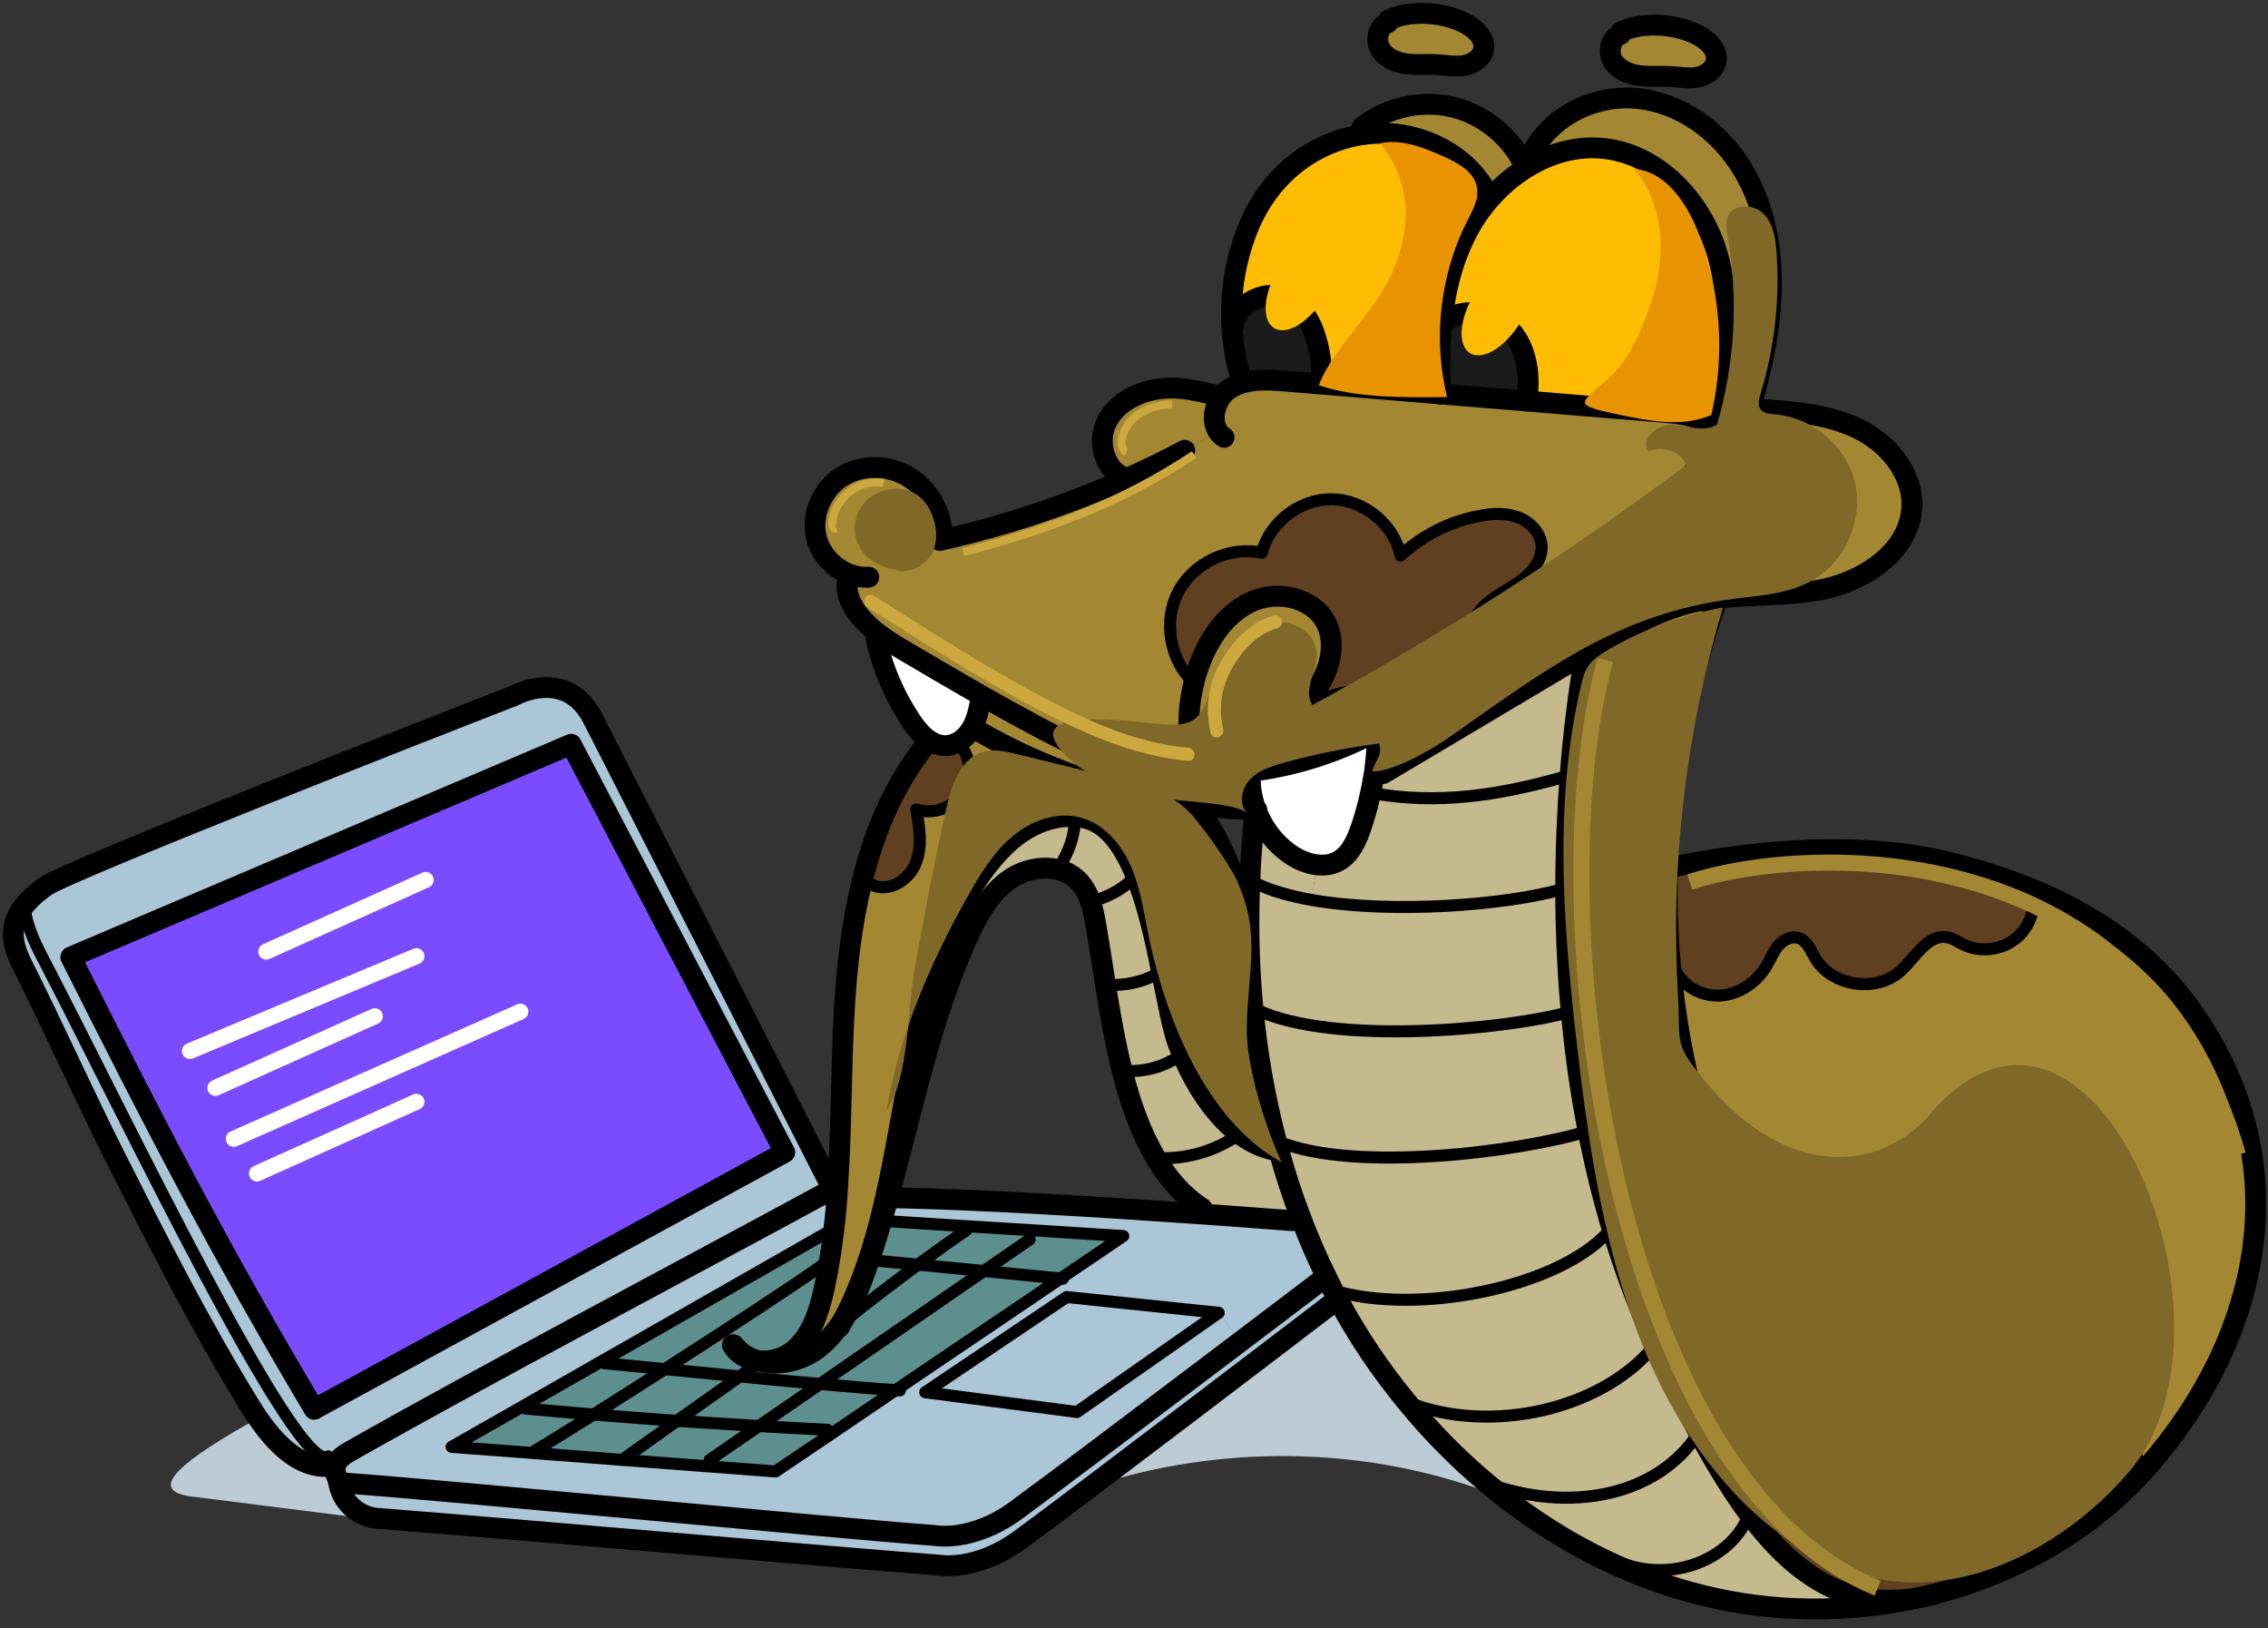 <?xml version="1.0" encoding="UTF-8"?> <svg xmlns="http://www.w3.org/2000/svg" width="170" height="122" viewBox="0 0 170 122" fill="none"><rect x="0" y="0" width="170" height="122" fill="#333333" stroke="none"/><path d="M113.196 112.481C111.51 110.631 107.466 106.767 105.78 104.917C103.627 102.559 101.433 100.128 100.287 97.148C100.59 97.934 91.585 104.303 90.611 105.04C88.695 106.489 84.709 108.38 83.939 110.745C93.198 108.183 103.897 108.535 113.196 112.481Z" fill="#BDCCD4"></path><path d="M38.074 115.133L14.613 112.17C11.15 111.826 12.796 109.992 18.477 106.751L27.678 102.003L38.074 115.125V115.133Z" fill="#BDCCD4"></path><path d="M127.327 107.355C126.279 105.415 125.215 103.246 124.118 100.848C124.102 100.815 124.094 100.782 124.069 100.749C122.8 97.95 121.744 95.085 120.877 92.219C120.123 89.731 119.526 87.243 119.035 84.754C118.445 81.725 118.028 78.737 117.774 75.815C117.651 74.554 117.561 73.318 117.504 72.082L120.23 71.943C120.361 74.628 121.793 77.264 124.225 78.402C124.708 78.623 125.354 78.762 125.723 78.369L126.042 78.311C125.665 76.29 125.395 74.243 125.215 72.197H125.379C125.78 73.629 127.278 74.62 128.76 74.603C130.241 74.595 131.649 73.67 132.411 72.385C132.705 71.885 132.918 71.329 133.295 70.879C133.671 70.428 134.285 70.101 134.842 70.297C135.456 70.502 135.726 71.206 136.053 71.771C137.306 73.932 140.678 74.423 142.504 72.729C143.609 71.697 144.542 69.921 146.024 70.248C146.425 70.33 146.777 70.584 147.154 70.772C148.406 71.386 150.019 71.214 151.099 70.33C152.172 69.479 152.679 67.989 152.384 66.647C156.854 68.505 161.111 71.28 164.164 75.537C172.669 87.357 169.174 100.496 161.135 109.746C160.783 110.147 160.431 110.54 160.047 110.925L159.907 110.794C160.431 109.762 160.202 108.395 159.375 107.593C158.549 106.774 157.19 106.586 156.166 107.118C155.266 107.585 154.701 108.501 153.923 109.148C153.129 109.779 151.795 110.016 151.222 109.181C151.067 108.96 150.993 108.706 150.944 108.444C150.526 106.152 151.959 103.426 150.42 101.633C149.618 100.7 148.283 100.446 147.096 100.815C145.32 101.363 144.207 102.902 143.396 104.482C143.036 105.178 142.602 105.98 141.833 106.103C141.071 106.234 140.376 105.604 139.999 104.924C139.385 103.835 139.18 102.485 137.478 102.174C136.381 101.961 135.243 102.354 134.449 103.131C132.959 104.58 132.681 106.725 132.468 108.739C132.468 108.772 132.46 108.804 132.46 108.837C132.304 109.975 131.191 110.646 130.061 110.409C129.832 110.368 129.636 110.368 129.48 110.433L129.194 110.613C128.563 109.615 127.949 108.534 127.327 107.364V107.355Z" fill="#A48733"></path><path d="M131.098 113.44C130.468 112.588 129.83 111.647 129.199 110.607L129.486 110.427C129.641 110.362 129.838 110.362 130.067 110.403C131.197 110.64 132.31 109.969 132.465 108.831C132.465 108.798 132.474 108.765 132.474 108.733C132.686 106.719 132.957 104.574 134.455 103.125C135.249 102.348 136.387 101.963 137.483 102.167C139.186 102.487 139.391 103.829 140.005 104.918C140.381 105.597 141.077 106.228 141.838 106.097C142.608 105.966 143.042 105.172 143.402 104.476C144.221 102.896 145.326 101.357 147.102 100.809C148.289 100.44 149.623 100.694 150.426 101.627C151.965 103.42 150.54 106.138 150.949 108.438C150.999 108.7 151.072 108.962 151.228 109.175C151.809 110.01 153.135 109.772 153.929 109.142C154.715 108.503 155.272 107.587 156.172 107.112C157.195 106.572 158.554 106.768 159.381 107.587C160.208 108.397 160.437 109.756 159.913 110.787L160.052 110.918C155.697 115.404 149.951 118.368 143.803 119.726C138.785 120.578 134.905 118.523 131.098 113.431V113.44Z" fill="#604020"></path><path d="M152.384 66.647C152.679 67.989 152.172 69.479 151.099 70.331C150.019 71.215 148.406 71.386 147.154 70.772C146.769 70.584 146.425 70.331 146.024 70.249C144.542 69.929 143.609 71.706 142.504 72.729C140.687 74.424 137.306 73.932 136.053 71.771C135.726 71.206 135.456 70.502 134.842 70.298C134.285 70.101 133.671 70.429 133.295 70.879C132.918 71.329 132.705 71.886 132.411 72.385C131.649 73.662 130.241 74.587 128.76 74.604C127.278 74.628 125.78 73.629 125.379 72.189H125.215C125.01 69.782 124.945 67.367 125.002 64.96H125.362C131.928 63.634 139.663 63.012 146.155 64.625C148.21 65.132 150.33 65.795 152.393 66.647H152.384Z" fill="#604020"></path><path d="M131.1 113.438C134.899 118.529 138.787 120.584 143.805 119.733C138.492 120.895 132.893 120.854 127.613 119.536C125.19 118.938 122.841 118.087 120.598 117.031L120.72 116.769C125.01 118.93 129.872 116.867 131.1 113.438Z" fill="#C5B98E"></path><path d="M96.947 53.699L97.013 53.772C98.454 52.25 100.697 51.75 102.792 51.619C104.896 51.48 107.065 51.685 109.071 51.014C113.377 49.573 111.535 46.298 110.708 46.069C111.347 45.013 112.55 44.456 113.581 43.793C114.621 43.13 115.636 42.107 115.554 40.879C115.489 39.905 114.703 39.087 113.794 38.751C112.886 38.407 111.871 38.464 110.913 38.644C108.719 39.045 106.64 40.093 104.986 41.616C104.487 39.283 102.244 37.441 99.862 37.4C97.48 37.351 95.179 39.103 94.582 41.411C92.159 40.887 89.457 42.156 88.311 44.358C87.173 46.544 87.689 49.474 89.498 51.153C89.629 50.571 89.817 50.007 90.038 49.458C90.8 47.551 92.118 45.758 94.017 44.989C95.924 44.227 98.429 44.809 99.387 46.618C100.05 47.886 99.845 49.466 99.207 50.743C98.65 51.857 97.815 52.79 96.956 53.682L96.947 53.699ZM107.966 29.525C110.127 29.697 112.28 29.877 114.441 30.057C117.83 30.336 121.219 30.622 124.608 30.901C125.68 30.982 126.777 31.089 127.727 31.588C127.792 31.621 127.858 31.662 127.923 31.703L128.022 31.531C128.112 31.22 128.21 30.901 128.292 30.589L130.993 31.359C131.075 31.089 131.157 30.81 131.23 30.524L131.943 30.671C134.448 30.843 137.01 31.032 139.269 32.12C141.52 33.209 143.403 35.444 143.313 37.94C143.19 41.264 139.793 43.548 136.543 44.186C133.989 44.678 131.337 44.522 128.758 44.825C128.046 44.907 127.35 45.021 126.663 45.193C124.125 45.824 121.841 47.174 119.59 48.509L118.665 49.057C113.68 52.02 108.694 55 103.701 57.963L103.021 57.857C103.144 56.997 103.21 56.121 103.242 55.246L103.054 54.869C100.034 56.49 96.8 57.456 93.632 57.824C89.032 58.373 84.57 57.71 81.083 56.105C79.02 55.156 76.245 53.649 73.576 52.127C71.309 50.833 69.107 49.532 67.445 48.55C66.872 48.206 66.266 47.805 65.701 47.371C64.277 46.233 63.18 44.784 63.59 43.114L63.647 43.016C62.46 42.557 61.494 41.501 61.191 40.265C60.782 38.53 61.649 36.606 63.172 35.681C64.695 34.756 66.749 34.854 68.239 35.82C69.737 36.803 70.646 38.587 70.646 40.364L70.662 40.445C75.345 39.381 79.937 37.859 84.325 35.91C85.839 35.239 87.329 34.519 88.794 33.741L91.291 32.309C90.824 31.596 90.98 30.524 91.52 29.763C91.692 29.517 91.897 29.304 92.15 29.14C92.445 28.944 92.773 28.805 93.108 28.698C94.123 28.396 95.278 28.469 96.35 28.559C97.242 28.633 98.134 28.707 99.027 28.78C101.998 29.026 104.978 29.271 107.949 29.517L107.966 29.525ZM96.227 51.39C96.456 50.997 96.645 50.465 96.334 50.129C95.998 49.753 95.376 49.982 94.975 50.293C93.747 51.243 92.985 52.773 92.985 54.321L93.051 54.362C94.361 53.699 95.474 52.651 96.227 51.39Z" fill="#A48733"></path><path d="M130.576 12.619C132.287 15.411 132.885 18.792 132.762 22.074C132.647 24.931 132.009 27.755 131.223 30.522C131.149 30.809 131.067 31.079 130.985 31.357L128.284 30.588C129.291 26.888 129.807 22.95 128.792 19.266C127.703 15.264 124.445 11.637 120.319 11.138C118.428 10.909 116.553 11.375 114.875 12.3L114.654 11.883C115.923 8.854 119.402 7.069 122.677 7.372C125.951 7.675 128.882 9.82 130.584 12.619H130.576Z" fill="#A48733"></path><path d="M120.711 116.769L120.588 117.031C117.314 115.484 114.244 113.495 111.461 111.146C117.56 113.372 124.215 112.202 127.325 107.355C127.948 108.526 128.562 109.598 129.192 110.605C129.83 111.645 130.461 112.586 131.091 113.438C129.855 116.859 125.001 118.922 120.711 116.769Z" fill="#C5B98E"></path><path d="M128.784 19.267C129.799 22.942 129.291 26.88 128.276 30.588C128.194 30.899 128.104 31.218 128.006 31.529L127.908 31.701C127.842 31.66 127.785 31.619 127.711 31.586C126.762 31.087 125.665 30.981 124.592 30.899C121.203 30.62 117.814 30.334 114.425 30.056C114.72 28.189 114.458 26.135 113.206 24.735C111.945 23.335 109.522 22.909 108.147 24.211H108.057C108.302 21.755 108.892 19.373 110.054 17.212C110.521 16.344 111.094 15.525 111.765 14.789C112.649 13.79 113.705 12.939 114.859 12.3C116.529 11.375 118.404 10.909 120.303 11.138C124.429 11.629 127.687 15.264 128.775 19.267H128.784Z" fill="#FEBD02"></path><path d="M127.169 2.593C127.963 2.986 128.79 3.714 128.626 4.59C128.512 5.253 127.824 5.704 127.145 5.81C126.473 5.908 125.786 5.777 125.115 5.736C124.345 5.695 123.567 5.777 122.806 5.671C122.045 5.564 121.259 5.221 120.874 4.549C120.498 3.878 120.719 2.855 121.447 2.601L121.472 2.413C122.913 1.684 125.36 1.717 127.169 2.601V2.593Z" fill="#A48733"></path><path d="M126.657 45.192C127.344 45.02 128.048 44.906 128.752 44.832C127.59 48.066 126.698 51.389 126.059 54.77L125.797 54.721C124.234 54.508 122.58 55.171 121.598 56.415C120.607 57.651 120.354 59.428 120.927 60.901C121.279 61.818 121.933 62.62 122.154 63.594C122.212 63.84 122.228 64.094 122.22 64.339C122.204 65.821 121.27 67.245 120.722 68.694C120.337 69.726 120.173 70.831 120.231 71.944L117.505 72.083C117.398 70.233 117.357 68.424 117.357 66.672C117.357 63.676 117.48 60.852 117.677 58.265C117.947 54.762 118.356 51.7 118.774 49.244L118.667 49.056L119.592 48.508C121.843 47.181 124.127 45.822 126.665 45.192H126.657Z" fill="#A48733"></path><path d="M126.03 78.312L125.711 78.37C125.343 78.754 124.696 78.623 124.213 78.402C121.782 77.265 120.349 74.629 120.218 71.944C120.161 70.83 120.325 69.725 120.709 68.694C121.258 67.245 122.191 65.82 122.207 64.339L124.991 64.47V64.961C124.925 67.368 124.991 69.791 125.195 72.197C125.375 74.244 125.645 76.29 126.022 78.312H126.03Z" fill="#604020"></path><path d="M125.796 54.712L126.058 54.761C125.468 57.962 125.108 61.211 124.994 64.461L122.21 64.33C122.21 64.085 122.194 63.831 122.145 63.585C121.932 62.619 121.269 61.817 120.917 60.892C120.344 59.419 120.606 57.642 121.588 56.406C122.57 55.162 124.224 54.491 125.788 54.712H125.796Z" fill="#604020"></path><path d="M124.118 100.848C125.215 103.247 126.279 105.416 127.327 107.356C124.216 112.202 117.561 113.381 111.462 111.146C109.276 109.313 107.254 107.258 105.445 105.048C111.724 107.585 120.229 105.588 124.068 100.75C124.085 100.783 124.093 100.815 124.118 100.848Z" fill="#C5B98E"></path><path d="M120.876 92.212C121.743 95.086 122.799 97.951 124.068 100.742C120.229 105.58 111.724 107.577 105.445 105.04C103.489 102.666 101.761 100.095 100.312 97.394C100.214 97.239 100.132 97.067 100.042 96.903C100.001 96.837 99.969 96.755 99.928 96.682C106.256 98.589 116.758 96.477 120.54 92.311L120.876 92.204V92.212Z" fill="#C5B98E"></path><path d="M120.876 92.212L120.54 92.319C116.766 96.485 106.256 98.597 99.928 96.69C99.764 96.371 99.609 96.06 99.461 95.74C98.733 94.267 98.07 92.753 97.497 91.214C96.866 89.56 96.318 87.89 95.859 86.179C95.794 85.975 95.737 85.754 95.688 85.549L95.794 85.524C101.508 87.923 114.09 86.294 119.034 84.755C119.525 87.235 120.123 89.732 120.876 92.221V92.212Z" fill="#C5B98E"></path><path d="M118.658 49.056L118.765 49.244C118.347 51.7 117.938 54.761 117.668 58.265L117.218 58.232C112.363 59.599 107.771 60.328 102.81 59.427H102.729C102.843 58.903 102.925 58.388 103.015 57.856L103.694 57.962C108.688 54.999 113.681 52.019 118.658 49.056Z" fill="#C5B98E"></path><path d="M117.765 75.806C118.027 78.728 118.436 81.725 119.026 84.745C114.081 86.284 101.499 87.921 95.786 85.515L95.679 85.539C94.836 82.33 94.255 79.056 93.936 75.732L94.279 75.691C99.969 78.335 112.878 77.165 117.74 75.798H117.757L117.765 75.806Z" fill="#C5B98E"></path><path d="M117.766 75.807H117.749C112.887 77.174 99.977 78.345 94.288 75.701L93.944 75.742C93.666 72.934 93.576 70.118 93.65 67.294C93.65 66.934 93.666 66.565 93.682 66.205L94.231 66.23C95.361 66.762 96.769 67.155 98.307 67.425C104.496 68.522 113.059 67.76 116.947 66.663H117.356C117.356 68.415 117.397 70.224 117.504 72.074C117.561 73.302 117.651 74.547 117.774 75.807H117.766Z" fill="#C5B98E"></path><path d="M117.215 58.224L117.665 58.257C117.469 60.852 117.346 63.668 117.346 66.664H116.936C113.048 67.753 104.485 68.522 98.297 67.417L98.723 64.798C99.279 64.863 99.844 64.781 100.335 64.503C101.219 63.995 101.67 62.989 102.005 62.014C102.3 61.163 102.537 60.279 102.726 59.395H102.807C107.768 60.304 112.36 59.575 117.215 58.208V58.224Z" fill="#C5B98E"></path><path d="M115.545 40.877C115.627 42.105 114.612 43.128 113.573 43.791C112.541 44.454 111.346 45.011 110.699 46.067C111.534 46.296 113.368 49.57 109.062 51.011C107.057 51.682 104.887 51.478 102.783 51.617C100.688 51.748 98.453 52.239 97.004 53.77L96.939 53.696C97.798 52.804 98.633 51.871 99.19 50.757C99.828 49.48 100.033 47.9 99.37 46.632C98.42 44.822 95.907 44.241 94 45.002C92.101 45.772 90.783 47.565 90.022 49.472C89.8 50.02 89.612 50.585 89.481 51.167C87.672 49.48 87.156 46.558 88.294 44.372C89.44 42.162 92.142 40.901 94.565 41.425C95.162 39.117 97.463 37.365 99.845 37.414C102.235 37.455 104.47 39.289 104.969 41.63C106.623 40.107 108.694 39.059 110.896 38.658C111.854 38.47 112.869 38.421 113.777 38.765C114.686 39.1 115.472 39.919 115.537 40.893L115.545 40.877Z" fill="#604020"></path><path d="M114.654 11.883L114.875 12.301C113.721 12.931 112.665 13.791 111.781 14.789L111.445 14.421C109.726 11.212 105.797 9.55 102.187 10.082L102.113 9.509C103.939 8.077 106.411 7.496 108.687 7.979C110.962 8.461 112.992 10 114.081 12.047L114.654 11.883Z" fill="#A48733"></path><path d="M113.214 24.735C114.466 26.135 114.736 28.198 114.434 30.056C112.272 29.868 110.119 29.696 107.958 29.524C107.885 27.764 107.885 25.963 108.065 24.195H108.155C109.53 22.91 111.953 23.327 113.214 24.727V24.735Z" fill="#1A1A1A"></path><path d="M111.437 14.419L111.773 14.787C111.102 15.524 110.529 16.342 110.062 17.21C108.908 19.371 108.319 21.753 108.065 24.193C107.885 25.961 107.885 27.762 107.958 29.522C104.987 29.268 102.007 29.023 99.036 28.785L99.06 28.458C99.06 27.107 98.929 26.166 98.487 24.889C98.053 23.628 97.071 22.449 95.761 22.171C94.451 21.892 92.577 22.989 92.479 24.324H92.323C92.209 21.991 92.577 19.666 93.428 17.382C94.812 13.731 97.595 11.095 101.393 10.211C101.647 10.154 101.917 10.096 102.179 10.072C105.781 9.548 109.718 11.21 111.437 14.411V14.419Z" fill="#FEBD02"></path><path d="M109.743 1.707C110.537 2.1 111.348 2.829 111.2 3.688C111.078 4.368 110.39 4.802 109.719 4.908C109.047 5.015 108.36 4.884 107.689 4.843C106.919 4.794 106.141 4.884 105.38 4.777C104.619 4.671 103.825 4.327 103.448 3.656C103.063 2.984 103.293 1.961 104.021 1.707L104.046 1.519C105.487 0.791 107.934 0.807 109.743 1.707Z" fill="#A48733"></path><path d="M94.149 60.688C93.903 60.017 93.74 59.297 93.723 58.568L93.625 57.823C96.793 57.447 100.035 56.489 103.047 54.868L103.235 55.245C103.203 56.121 103.137 56.996 103.014 57.856C102.932 58.388 102.842 58.904 102.728 59.42C102.54 60.304 102.302 61.188 102.007 62.039C101.672 63.005 101.213 64.012 100.338 64.528C99.846 64.806 99.281 64.888 98.725 64.822C97.972 64.74 97.21 64.397 96.58 63.938C95.573 63.21 94.796 62.203 94.304 61.081C94.247 60.967 94.198 60.836 94.141 60.705L94.149 60.688Z" fill="white"></path><path d="M99.929 96.69C99.97 96.756 100.003 96.838 100.043 96.911C100.134 97.083 100.215 97.247 100.314 97.402L99.921 97.615C99.921 97.615 81.027 112.047 76.443 115.387C73.128 117.81 70.353 117.278 70.353 117.278C62.732 116.705 39.041 114.618 28.301 113.774C26.828 113.66 25.625 112.555 25.379 111.098C25.42 111.098 25.461 111.098 25.494 111.106C30.012 111.425 39.033 112.268 47.972 113.087C56.985 113.914 65.924 114.757 70.066 115.06C70.066 115.06 72.841 115.608 76.157 113.177C79.022 111.081 87.232 104.884 92.987 100.529C96.442 97.91 99.012 95.962 99.012 95.962L99.471 95.732C99.626 96.052 99.773 96.363 99.937 96.682L99.929 96.69Z" fill="#AAC6D7"></path><path d="M79.495 95.806L84.194 92.621L77.228 92.179L72.455 91.885L66.668 91.516L66.119 91.352C66.291 90.763 66.455 90.19 66.627 89.601L67.167 89.756C73.454 89.887 82.467 90.436 90.063 90.968C92.519 91.14 94.819 91.311 96.841 91.467L97.496 91.221C98.077 92.76 98.732 94.275 99.461 95.748L99.002 95.978C99.002 95.978 96.432 97.918 92.977 100.545L91.34 98.384L79.954 97.197L69.344 104.335L68.575 103.198L79.487 95.814L79.495 95.806Z" fill="#AAC6D7"></path><path d="M98.727 64.805L98.301 67.424C96.762 67.162 95.362 66.769 94.224 66.229L93.676 66.204C93.733 64.526 93.864 62.848 94.044 61.178L94.314 61.063C94.805 62.193 95.583 63.192 96.59 63.92C97.212 64.379 97.973 64.723 98.735 64.805H98.727Z" fill="#C5B98E"></path><path d="M99.061 28.459L99.037 28.786C98.144 28.713 97.252 28.639 96.36 28.565C95.279 28.475 94.133 28.402 93.118 28.704L93.069 28.557C92.644 27.157 92.398 25.741 92.324 24.341H92.48C92.578 22.999 94.444 21.902 95.762 22.18C97.08 22.459 98.054 23.637 98.488 24.898C98.93 26.175 99.07 27.116 99.061 28.467V28.459Z" fill="#1A1A1A"></path><path d="M97.488 91.213L96.833 91.458C94.811 91.303 92.511 91.131 90.055 90.959L90.088 90.517C88.672 89.608 87.559 88.323 86.658 86.809L86.716 86.768C88.762 86.874 90.833 86.317 92.544 85.212L92.667 84.795C93.584 85.523 94.599 86.039 95.696 86.219L95.843 86.178C96.301 87.881 96.85 89.559 97.48 91.213H97.488Z" fill="#C5B98E"></path><path d="M96.334 50.128C96.645 50.456 96.457 50.996 96.228 51.389C95.475 52.65 94.362 53.697 93.052 54.361L92.986 54.32C92.986 52.772 93.739 51.242 94.975 50.292C95.377 49.981 95.999 49.752 96.334 50.128Z" fill="#1A1A1A"></path><path d="M85.138 65.622C84.467 63.985 83.632 62.618 82.535 61.856C82.371 61.75 82.199 61.644 82.027 61.562L82.854 58.86C85.261 59.581 87.733 60.088 90.23 60.391L90.156 61.038C91.638 63.305 91.842 64.378 93.291 67.3H93.643C93.57 70.124 93.66 72.948 93.938 75.756C94.257 79.072 94.838 82.354 95.682 85.563C95.731 85.768 95.788 85.989 95.853 86.193L95.706 86.234C94.609 86.054 93.594 85.538 92.677 84.81C90.893 83.386 89.517 81.143 88.633 79.039C88.527 78.785 88.421 78.523 88.331 78.269C87.897 77.091 87.537 75.052 87.07 72.801C86.595 70.427 86.022 67.808 85.146 65.647C85.146 65.647 85.146 65.644 85.146 65.638L85.138 65.622Z" fill="#A48733"></path><path d="M93.721 58.567C93.738 59.296 93.901 60.016 94.147 60.688C92.837 60.655 91.527 60.548 90.226 60.385C87.729 60.09 85.265 59.574 82.85 58.854C79.379 57.831 76.04 56.373 72.929 54.54L72.863 54.507C73.264 53.787 73.412 52.952 73.551 52.125H73.559C76.236 53.631 79.003 55.146 81.066 56.095C84.553 57.7 89.022 58.371 93.615 57.814L93.713 58.559L93.721 58.567Z" fill="#A48733"></path><path d="M67.143 104.164L68.583 103.19L69.353 104.328L80.731 105.81L91.349 98.377L92.986 100.538C87.231 104.893 79.021 111.09 76.156 113.185C72.84 115.608 70.065 115.068 70.065 115.068C65.923 114.757 56.984 113.922 47.971 113.095C39.032 112.277 30.011 111.434 25.492 111.114C25.181 110.648 25.058 110.263 25.132 109.919C25.206 109.51 25.558 109.158 26.172 108.798C36.273 103.067 52.342 94.587 62.403 89.11L62.763 89.135C62.698 90.134 62.608 91.116 62.493 92.106H62.444L45.163 101.962L39.261 105.327L33.842 108.413L40.047 108.888L46.629 109.395L53.153 109.886L58.122 110.263L62.248 107.472L67.135 104.164H67.143Z" fill="#AAC6D7"></path><path d="M92.675 84.795L92.553 85.212C90.842 86.317 88.771 86.874 86.724 86.767L86.667 86.808C85.521 84.893 84.727 82.625 84.121 80.251C85.947 80.325 87.101 79.973 88.632 79.023C89.516 81.127 90.899 83.37 92.675 84.795Z" fill="#C5B98E"></path><path d="M91.349 98.375L80.724 105.808L69.353 104.327L79.954 97.189L91.349 98.375Z" fill="#AAC6D7"></path><path d="M91.406 29.671L91.521 29.761C90.981 30.522 90.833 31.594 91.292 32.306L88.795 33.739C87.33 34.517 85.84 35.237 84.325 35.908L84.276 35.794C82.754 35.196 82.213 33.1 82.942 31.635C83.671 30.17 85.308 29.335 86.937 29.139C88.566 28.942 89.802 29.335 91.406 29.679V29.671Z" fill="#A48733"></path><path d="M88.321 78.253C88.42 78.507 88.518 78.769 88.624 79.023C87.102 79.981 85.948 80.325 84.114 80.251C83.573 78.122 83.197 75.912 82.861 73.817H82.91C83.451 73.817 85.317 73.898 87.036 72.785H87.069C87.535 75.036 87.888 77.075 88.33 78.245L88.321 78.253Z" fill="#C5B98E"></path><path d="M87.067 72.778H87.035C85.324 73.899 83.457 73.825 82.909 73.809H82.86C82.614 72.246 82.385 70.739 82.148 69.364C82.049 68.775 81.927 68.161 81.738 67.579C82.393 67.408 83.916 66.941 85.135 65.623C86.011 67.776 86.593 70.395 87.059 72.778H87.067Z" fill="#C5B98E"></path><path d="M85.137 65.624C85.137 65.624 85.145 65.632 85.137 65.632C83.917 66.942 82.394 67.417 81.739 67.589C81.543 66.983 81.256 66.435 80.814 65.984C80.389 65.559 79.848 65.272 79.275 65.149C79.578 64.699 80.585 63.201 80.577 61.212C81.085 61.245 81.576 61.351 82.026 61.564C82.198 61.646 82.37 61.744 82.533 61.859C83.638 62.62 84.474 63.987 85.137 65.624Z" fill="#C5B98E"></path><path d="M84.192 92.621L79.493 95.805L73.738 95.24L77.176 92.874L77.225 92.179L84.192 92.621Z" fill="#5D8F8E"></path><path d="M80.577 61.212C79.529 61.13 78.399 61.408 77.45 61.883C75.87 62.661 74.634 64.003 73.602 65.436C66.865 74.842 68.592 88.684 63.214 98.909C63.206 98.917 63.206 98.925 63.198 98.941C62.666 99.776 62.019 100.538 61.225 101.127C59.997 102.036 58.286 102.388 56.862 101.995C56.813 101.986 56.772 101.97 56.723 101.962C57.656 102.101 58.72 101.831 59.465 101.217C60.824 100.112 61.389 98.319 61.765 96.616C61.904 96.002 62.019 95.38 62.125 94.75C62.281 93.874 62.404 92.99 62.502 92.114C62.625 91.124 62.715 90.141 62.772 89.143C63.091 84.665 63.026 80.13 63.288 75.636C63.476 72.451 63.836 69.21 64.606 66.115L65.367 66.312C66.587 66.934 68.134 65.984 68.641 64.707C69.157 63.447 68.928 62.006 68.682 60.672C69.951 61.089 71.474 60.549 72.211 59.419C72.931 58.29 72.784 56.677 71.867 55.703L71.818 55.621C72.251 55.384 72.62 54.983 72.874 54.532L72.939 54.565C76.05 56.39 79.398 57.848 82.861 58.879L82.034 61.58C81.584 61.367 81.092 61.261 80.585 61.228L80.577 61.212Z" fill="#A48733"></path><path d="M80.576 61.211C80.592 63.2 79.577 64.698 79.274 65.148C78.095 64.87 76.737 65.165 75.705 65.861C74.174 66.9 73.249 68.603 72.496 70.289C69.729 76.429 68.411 83.084 66.619 89.6C66.455 90.189 66.291 90.762 66.111 91.352C65.718 92.694 65.293 94.029 64.826 95.338C64.425 96.46 63.975 97.606 63.369 98.629C63.32 98.719 63.262 98.801 63.205 98.891C68.583 88.667 66.856 74.824 73.593 65.419C74.625 63.986 75.861 62.644 77.441 61.866C78.39 61.399 79.512 61.113 80.568 61.195L80.576 61.211Z" fill="#C5B98E"></path><path d="M73.74 95.242L79.495 95.807L68.583 103.191L67.142 104.165C65.816 104.099 63.843 103.928 61.453 103.707L73.74 95.242Z" fill="#5D8F8E"></path><path d="M77.228 92.178L77.179 92.874L73.741 95.24L68.805 94.765C70.196 93.75 71.514 92.801 72.431 92.195L72.456 91.884L77.228 92.178Z" fill="#5D8F8E"></path><path d="M63.196 98.925C63.196 98.925 63.204 98.909 63.213 98.892C63.262 98.802 63.319 98.72 63.376 98.63L63.597 98.761C64.793 97.771 66.855 96.207 68.796 94.767L73.732 95.241L61.444 103.706C59.644 103.542 57.613 103.354 55.428 103.141L56.803 102.159L56.844 101.978C58.276 102.371 59.979 102.019 61.207 101.111C62.001 100.521 62.648 99.76 63.18 98.925H63.196Z" fill="#5D8F8E"></path><path d="M73.562 52.126H73.554C73.415 52.961 73.268 53.795 72.867 54.516C72.613 54.966 72.244 55.367 71.811 55.605C71.532 55.76 71.229 55.85 70.91 55.867C70.411 55.883 69.96 55.695 69.551 55.408C69.06 55.056 68.651 54.541 68.307 54.033C67.022 52.126 66.113 49.989 65.647 47.746L65.687 47.361C66.252 47.803 66.858 48.205 67.431 48.54C69.093 49.522 71.295 50.816 73.562 52.117V52.126Z" fill="white"></path><path d="M68.808 94.767C66.859 96.208 64.797 97.771 63.61 98.762L63.389 98.631C63.994 97.608 64.445 96.462 64.846 95.34C65.312 94.03 65.746 92.696 66.131 91.353L66.679 91.517L72.467 91.886L72.442 92.197C71.517 92.802 70.199 93.752 68.816 94.767H68.808Z" fill="#5D8F8E"></path><path d="M71.859 55.687C72.784 56.661 72.932 58.273 72.203 59.403C71.475 60.533 69.952 61.073 68.675 60.655L66.637 60.238C67.382 58.674 68.29 57.185 69.379 55.809L69.551 55.408C69.96 55.695 70.41 55.883 70.91 55.867C71.221 55.85 71.532 55.76 71.81 55.605L71.859 55.687Z" fill="#604020"></path><path d="M68.674 60.655C68.92 61.997 69.149 63.43 68.633 64.691C68.126 65.959 66.579 66.917 65.359 66.295L64.598 66.099C65.089 64.068 65.752 62.096 66.636 60.237L68.674 60.655Z" fill="#604020"></path><path d="M67.143 104.162L62.256 107.469L62.027 107.125C60.881 107.06 59.096 106.978 56.902 106.847L61.462 103.712C63.844 103.925 65.825 104.097 67.151 104.17L67.143 104.162Z" fill="#5D8F8E"></path><path d="M62.443 92.106H62.492C62.394 92.99 62.271 93.874 62.115 94.749L61.788 94.7C59.823 96.108 54.699 99.465 49.828 102.6C48.338 102.453 46.807 102.305 45.269 102.158L45.162 101.97L62.443 92.106Z" fill="#5D8F8E"></path><path d="M62.02 107.128L62.249 107.472L58.123 110.263L53.154 109.887L53.187 109.395L56.887 106.85C59.089 106.989 60.865 107.062 62.012 107.128H62.02Z" fill="#5D8F8E"></path><path d="M56.722 101.954C56.771 101.962 56.812 101.979 56.861 101.987L56.821 102.167L55.445 103.149C53.661 102.969 51.77 102.789 49.838 102.601C54.717 99.465 59.841 96.109 61.798 94.701L62.125 94.75C62.019 95.381 61.904 95.995 61.765 96.617C61.388 98.319 60.824 100.112 59.465 101.217C58.72 101.831 57.656 102.101 56.722 101.962V101.954Z" fill="#5D8F8E"></path><path d="M61.453 103.713L56.893 106.848C55.084 106.75 53.005 106.611 50.754 106.463L55.436 103.14C57.622 103.352 59.66 103.549 61.453 103.704V103.713Z" fill="#5D8F8E"></path><path d="M42.813 55.777L58.825 86.36L23.551 105.605C16.56 93.858 11.682 84.411 5.305 71.715L42.813 55.769V55.777Z" fill="#7B4CFF"></path><path d="M56.892 106.848L53.192 109.393L53.159 109.885L46.635 109.393L50.752 106.463C53.004 106.61 55.083 106.741 56.892 106.848Z" fill="#5D8F8E"></path><path d="M55.438 103.147L50.755 106.471C48.774 106.332 46.646 106.176 44.477 105.996C46.089 104.981 47.931 103.811 49.83 102.591C51.762 102.779 53.653 102.959 55.438 103.139V103.147Z" fill="#5D8F8E"></path><path d="M44.435 53.837C46.432 57.734 62.403 89.102 62.403 89.102C52.334 94.579 36.265 103.059 26.172 108.79C25.558 109.142 25.206 109.494 25.132 109.911L24.928 109.846C22.259 110.214 20.18 107.676 18.764 105.376C15.014 99.31 11.789 92.933 8.58 86.573C6.575 82.619 3.693 76.291 1.688 72.329C0.787 70.528 0.28 68.654 3.39 66.419C5.019 65.24 32.614 54.418 38.525 52.126C38.525 52.126 42.438 49.932 44.435 53.829V53.837ZM58.834 86.36L42.822 55.777L5.314 71.723C11.691 84.412 16.57 93.867 23.561 105.613L58.834 86.368V86.36Z" fill="#AAC6D7"></path><path d="M50.754 106.463L46.636 109.393L40.055 108.886V108.722C41.004 108.165 42.584 107.191 44.475 105.996C46.644 106.168 48.765 106.324 50.754 106.471V106.463Z" fill="#5D8F8E"></path><path d="M45.272 102.148C46.803 102.296 48.333 102.443 49.831 102.59C47.941 103.802 46.099 104.981 44.478 105.996C42.8 105.857 41.089 105.709 39.394 105.545L39.272 105.324L45.174 101.96L45.28 102.148H45.272Z" fill="#5D8F8E"></path><path d="M39.394 105.546C41.097 105.702 42.799 105.857 44.477 105.996C42.586 107.192 41.007 108.166 40.065 108.722V108.886L33.844 108.411L39.263 105.325L39.386 105.546H39.394Z" fill="#5D8F8E"></path><path d="M128.751 44.832C127.588 48.066 126.696 51.389 126.057 54.77C125.468 57.971 125.108 61.22 124.993 64.47V64.961C124.928 67.368 124.993 69.791 125.198 72.198C125.378 74.244 125.648 76.291 126.025 78.313C126.041 78.395 126.049 78.477 126.074 78.558C126.901 82.905 128.3 87.383 131.509 90.444C134.718 93.506 140.154 94.57 143.584 91.762" stroke="black" stroke-width="1.56" stroke-linecap="round" stroke-linejoin="round"></path><path d="M94.041 61.178C93.861 62.848 93.73 64.526 93.673 66.204C93.656 66.564 93.64 66.933 93.64 67.293C93.566 70.117 93.656 72.933 93.934 75.741C94.254 79.056 94.835 82.338 95.678 85.547C95.727 85.752 95.785 85.973 95.85 86.178C96.308 87.88 96.857 89.559 97.487 91.212C98.069 92.751 98.723 94.266 99.452 95.739C99.607 96.058 99.755 96.369 99.918 96.689C99.959 96.754 99.992 96.836 100.033 96.91C100.123 97.082 100.205 97.245 100.303 97.401C101.752 100.102 103.479 102.673 105.436 105.046C107.245 107.265 109.267 109.311 111.453 111.145C114.236 113.486 117.306 115.484 120.58 117.031C122.831 118.095 125.172 118.938 127.595 119.536C132.867 120.854 138.466 120.895 143.787 119.732C149.935 118.373 155.69 115.41 160.037 110.924C160.413 110.547 160.773 110.146 161.125 109.745C169.164 100.495 172.659 87.357 164.154 75.536C161.101 71.279 156.836 68.504 152.374 66.646C150.312 65.795 148.2 65.132 146.137 64.624C139.637 63.011 131.901 63.633 125.344 64.968" stroke="black" stroke-width="1.56" stroke-linecap="round" stroke-linejoin="round"></path><path d="M144.944 119.488C144.56 119.578 144.175 119.668 143.798 119.725C138.78 120.576 134.9 118.522 131.094 113.43C130.463 112.579 129.825 111.637 129.194 110.598C128.564 109.599 127.95 108.518 127.328 107.348C126.28 105.408 125.216 103.238 124.119 100.84C124.103 100.807 124.095 100.774 124.07 100.742C122.801 97.942 121.745 95.077 120.877 92.212C120.124 89.723 119.527 87.235 119.036 84.746C118.446 81.717 118.029 78.73 117.775 75.807C117.652 74.546 117.562 73.31 117.505 72.074C117.398 70.224 117.357 68.415 117.357 66.663C117.357 63.667 117.48 60.843 117.677 58.256C117.947 54.753 118.356 51.691 118.774 49.235" stroke="black" stroke-width="1.56" stroke-linecap="round" stroke-linejoin="round"></path><path d="M103.691 57.961C108.685 54.998 113.678 52.018 118.655 49.055L119.58 48.506C121.832 47.18 124.115 45.821 126.653 45.191C127.341 45.019 128.045 44.904 128.749 44.831C131.327 44.52 133.98 44.667 136.534 44.184C139.784 43.545 143.189 41.262 143.304 37.938C143.394 35.441 141.503 33.207 139.26 32.118C137 31.029 134.438 30.841 131.933 30.669" stroke="black" stroke-width="1.56" stroke-linecap="round" stroke-linejoin="round"></path><path d="M130.881 31.709C130.914 31.595 130.955 31.472 130.988 31.357C131.07 31.087 131.151 30.809 131.225 30.522C132.019 27.764 132.649 24.939 132.764 22.074C132.895 18.792 132.297 15.411 130.578 12.619C128.876 9.82 125.945 7.675 122.671 7.372C119.396 7.069 115.917 8.854 114.648 11.883" stroke="black" stroke-width="1.56" stroke-linecap="round" stroke-linejoin="round"></path><path d="M114.081 12.047C112.992 10 110.962 8.461 108.687 7.979C106.411 7.496 103.939 8.077 102.113 9.509" stroke="black" stroke-width="1.56" stroke-linecap="round" stroke-linejoin="round"></path><path d="M107.966 29.532C107.893 27.764 107.893 25.963 108.073 24.195C108.318 21.747 108.908 19.365 110.07 17.212C110.537 16.344 111.11 15.525 111.781 14.789C112.665 13.79 113.721 12.939 114.875 12.3C116.545 11.375 118.42 10.909 120.319 11.138C124.445 11.629 127.703 15.264 128.791 19.267C129.806 22.942 129.299 26.88 128.284 30.588C128.202 30.899 128.112 31.218 128.014 31.529" stroke="black" stroke-width="1.56" stroke-linecap="round" stroke-linejoin="round"></path><path d="M111.44 14.421C109.721 11.212 105.791 9.55 102.181 10.082C101.919 10.107 101.649 10.164 101.396 10.222C97.597 11.106 94.814 13.75 93.43 17.392C92.579 19.668 92.203 22.001 92.325 24.342C92.399 25.742 92.645 27.158 93.07 28.558" stroke="black" stroke-width="1.56" stroke-linecap="round" stroke-linejoin="round"></path><path d="M91.751 32.767C91.554 32.644 91.399 32.489 91.292 32.309C90.826 31.596 90.981 30.524 91.521 29.763C91.693 29.517 91.898 29.304 92.152 29.14C92.446 28.944 92.774 28.805 93.109 28.698C94.124 28.396 95.279 28.469 96.351 28.559C97.243 28.633 98.136 28.707 99.028 28.78C101.999 29.026 104.979 29.271 107.951 29.517C110.112 29.689 112.265 29.869 114.426 30.049C117.815 30.328 121.204 30.614 124.593 30.892C125.665 30.974 126.762 31.081 127.712 31.58C127.777 31.613 127.843 31.654 127.908 31.695C128.76 32.227 129.39 33.184 129.251 34.167C129.103 35.223 127.753 36.025 126.877 35.403" stroke="black" stroke-width="1.56" stroke-linecap="round" stroke-linejoin="round"></path><path d="M88.804 33.74C87.339 34.518 85.849 35.238 84.335 35.91C79.947 37.858 75.355 39.389 70.672 40.445C70.607 40.461 70.525 40.486 70.451 40.502" stroke="black" stroke-width="1.56" stroke-linecap="round" stroke-linejoin="round"></path><path d="M70.645 40.362C70.645 38.585 69.736 36.801 68.238 35.819C66.748 34.844 64.694 34.754 63.171 35.679C61.648 36.604 60.772 38.528 61.19 40.264C61.493 41.508 62.459 42.564 63.646 43.014C64.112 43.186 64.612 43.284 65.119 43.251" stroke="black" stroke-width="1.56" stroke-linecap="round" stroke-linejoin="round"></path><path d="M63.574 43.113C63.156 44.783 64.261 46.232 65.686 47.37C66.25 47.812 66.856 48.213 67.429 48.548C69.091 49.531 71.293 50.824 73.561 52.126C76.237 53.64 79.004 55.154 81.067 56.104C84.554 57.709 89.024 58.38 93.616 57.823C96.784 57.447 100.026 56.489 103.038 54.868L103.096 54.835C114.22 48.794 129.135 39.282 134.538 39.503" stroke="black" stroke-width="1.56" stroke-linecap="round" stroke-linejoin="round"></path><path d="M89.112 54.532C89.088 53.394 89.219 52.264 89.489 51.167C89.62 50.586 89.808 50.021 90.029 49.473C90.79 47.565 92.108 45.773 94.007 45.003C95.915 44.242 98.42 44.823 99.378 46.632C100.041 47.901 99.836 49.481 99.198 50.758C98.641 51.871 97.806 52.804 96.946 53.697C96.807 53.836 96.676 53.967 96.545 54.106" stroke="black" stroke-width="1.56" stroke-linecap="round" stroke-linejoin="round"></path><path d="M92.986 54.32C92.986 52.772 93.739 51.242 94.975 50.292C95.377 49.981 95.999 49.752 96.334 50.128C96.645 50.456 96.457 50.996 96.228 51.389C95.475 52.65 94.362 53.697 93.052 54.361" stroke="black" stroke-width="1.56" stroke-linecap="round" stroke-linejoin="round"></path><path d="M89.509 51.183L89.493 51.167C87.684 49.48 87.168 46.558 88.306 44.372C89.452 42.162 92.153 40.901 94.576 41.425C95.174 39.117 97.474 37.365 99.856 37.414C102.247 37.455 104.481 39.289 104.981 41.63C106.634 40.107 108.705 39.059 110.907 38.658C111.865 38.47 112.88 38.421 113.789 38.765C114.698 39.1 115.483 39.919 115.549 40.893C115.631 42.121 114.616 43.144 113.576 43.807C112.545 44.47 111.35 45.027 110.703 46.083C111.538 46.312 113.371 49.587 109.066 51.027C107.06 51.699 104.891 51.494 102.787 51.633C100.691 51.764 98.457 52.255 97.008 53.786" stroke="black" stroke-width="0.9" stroke-linecap="round" stroke-linejoin="round"></path><path d="M108.154 24.21C109.53 22.908 111.953 23.334 113.213 24.733C114.466 26.133 114.736 28.196 114.433 30.054" stroke="black" stroke-width="1.56" stroke-linecap="round" stroke-linejoin="round"></path><path d="M92.477 24.324C92.575 22.99 94.441 21.893 95.759 22.171C97.077 22.45 98.051 23.628 98.485 24.889C98.927 26.166 99.066 27.108 99.058 28.458" stroke="black" stroke-width="1.56" stroke-linecap="round" stroke-linejoin="round"></path><path d="M84.284 35.786C82.761 35.188 82.221 33.093 82.95 31.627C83.678 30.162 85.316 29.327 86.945 29.131C88.574 28.934 89.81 29.327 91.414 29.671" stroke="black" stroke-width="1.56" stroke-linecap="round" stroke-linejoin="round"></path><path d="M93.723 58.567C93.739 59.296 93.903 60.016 94.148 60.688C94.206 60.819 94.255 60.941 94.312 61.064C94.803 62.194 95.581 63.193 96.588 63.921C97.21 64.379 97.971 64.723 98.733 64.805C99.289 64.871 99.854 64.789 100.345 64.51C101.229 64.003 101.679 62.996 102.015 62.022C102.31 61.171 102.547 60.286 102.735 59.402C102.85 58.895 102.932 58.371 103.022 57.839C103.145 56.979 103.21 56.103 103.243 55.227" stroke="black" stroke-width="1.56" stroke-linecap="round" stroke-linejoin="round"></path><path d="M94.213 60.689H94.148C92.838 60.648 91.528 60.55 90.227 60.386C87.73 60.091 85.266 59.575 82.851 58.855C79.38 57.832 76.04 56.375 72.93 54.541" stroke="black" stroke-width="1.56" stroke-linecap="round" stroke-linejoin="round"></path><path d="M65.647 47.754C66.121 49.989 67.03 52.133 68.307 54.041C68.643 54.548 69.06 55.064 69.551 55.416C69.96 55.703 70.411 55.891 70.91 55.874C71.221 55.858 71.532 55.768 71.811 55.612C72.244 55.375 72.613 54.974 72.867 54.524C73.268 53.803 73.415 52.968 73.554 52.142" stroke="black" stroke-width="1.56" stroke-linecap="round" stroke-linejoin="round"></path><path d="M56.723 101.953C57.656 102.092 58.72 101.822 59.465 101.208C60.824 100.103 61.389 98.31 61.765 96.607C61.904 95.993 62.019 95.371 62.125 94.741C62.281 93.865 62.404 92.981 62.502 92.105C62.625 91.114 62.715 90.132 62.772 89.133C63.091 84.656 63.026 80.121 63.288 75.626C63.476 72.442 63.836 69.201 64.606 66.106C65.097 64.076 65.76 62.103 66.644 60.245C67.389 58.681 68.298 57.192 69.386 55.816" stroke="black" stroke-width="1.56" stroke-linecap="round" stroke-linejoin="round"></path><path d="M54.889 100.783C55.273 101.454 55.945 101.839 56.706 101.946" stroke="black" stroke-width="1.56" stroke-linecap="round" stroke-linejoin="round"></path><path d="M63.213 98.9C63.262 98.81 63.319 98.728 63.377 98.638C63.982 97.615 64.433 96.469 64.834 95.348C65.3 94.038 65.734 92.704 66.119 91.361C66.291 90.772 66.455 90.199 66.626 89.609C68.419 83.093 69.729 76.438 72.504 70.299C73.265 68.604 74.19 66.909 75.713 65.87C76.744 65.174 78.103 64.879 79.282 65.158C79.863 65.281 80.395 65.567 80.821 65.993C81.255 66.443 81.549 66.991 81.746 67.597C81.934 68.178 82.057 68.792 82.155 69.382C82.393 70.749 82.622 72.255 82.868 73.835C83.203 75.93 83.58 78.141 84.12 80.269C84.718 82.643 85.52 84.919 86.666 86.826C87.575 88.341 88.688 89.626 90.096 90.534" stroke="black" stroke-width="1.56" stroke-linecap="round" stroke-linejoin="round"></path><path d="M54.994 100.767C55.436 101.34 56.034 101.724 56.697 101.937C56.705 101.937 56.713 101.945 56.713 101.945C56.762 101.954 56.803 101.97 56.852 101.978C58.285 102.371 59.988 102.019 61.215 101.11C62.01 100.521 62.656 99.76 63.188 98.925" stroke="black" stroke-width="1.56" stroke-linecap="round" stroke-linejoin="round"></path><path d="M85.137 65.633C86.013 67.786 86.594 70.405 87.06 72.787C87.527 75.047 87.879 77.085 88.321 78.256C88.419 78.509 88.517 78.771 88.624 79.025C89.508 81.129 90.891 83.372 92.668 84.796C93.585 85.525 94.6 86.04 95.697 86.221" stroke="black" stroke-width="1.56" stroke-linecap="round" stroke-linejoin="round"></path><path d="M62.926 99.44C63.016 99.276 63.114 99.096 63.196 98.924C63.204 98.916 63.204 98.907 63.212 98.891C68.591 88.667 66.863 74.824 73.6 65.419C74.632 63.986 75.868 62.644 77.448 61.866C78.397 61.399 79.519 61.113 80.575 61.195C81.082 61.227 81.573 61.334 82.024 61.547C82.196 61.628 82.368 61.727 82.531 61.841C83.636 62.603 84.471 63.97 85.134 65.607" stroke="black" stroke-width="1.56" stroke-linecap="round" stroke-linejoin="round"></path><path d="M90.156 61.031C91.638 63.299 91.843 64.371 93.291 67.293" stroke="black" stroke-width="1.56" stroke-linecap="round" stroke-linejoin="round"></path><path d="M65.359 66.296C66.579 66.918 68.126 65.968 68.634 64.691C69.15 63.431 68.92 61.99 68.675 60.655C69.944 61.073 71.466 60.533 72.203 59.403C72.923 58.273 72.776 56.661 71.859 55.687" stroke="black" stroke-width="0.9" stroke-linecap="round" stroke-linejoin="round"></path><path d="M67.156 89.756C73.443 89.887 82.456 90.435 90.052 90.967C92.508 91.139 94.809 91.311 96.831 91.467" stroke="black" stroke-width="1.56" stroke-linecap="round" stroke-linejoin="round"></path><path d="M99.921 97.615C99.921 97.615 81.027 112.046 76.443 115.386C73.128 117.809 70.353 117.277 70.353 117.277C62.732 116.704 39.041 114.617 28.301 113.774C26.828 113.659 25.625 112.554 25.379 111.097C25.42 111.097 25.461 111.097 25.494 111.105C30.012 111.424 39.033 112.267 47.972 113.086C56.985 113.913 65.924 114.756 70.066 115.059C70.066 115.059 72.841 115.607 76.157 113.176C79.022 111.08 87.232 104.884 92.987 100.529C96.442 97.909 99.012 95.961 99.012 95.961" stroke="black" stroke-width="1.56" stroke-linecap="round" stroke-linejoin="round"></path><path d="M24.928 109.854C22.259 110.223 20.18 107.685 18.764 105.385C15.014 99.319 11.789 92.942 8.58 86.582C6.575 82.628 3.693 76.3 1.688 72.338C0.787 70.537 0.28 68.662 3.39 66.428C5.019 65.249 32.614 54.427 38.525 52.135C38.525 52.135 42.438 49.941 44.435 53.838C46.432 57.734 62.403 89.103 62.403 89.103C52.334 94.579 36.265 103.06 26.172 108.79C25.558 109.142 25.206 109.494 25.132 109.912C25.059 110.256 25.181 110.64 25.493 111.107C25.534 111.172 25.583 111.246 25.64 111.328" stroke="black" stroke-width="1.56" stroke-linecap="round" stroke-linejoin="round"></path><path d="M23.551 105.605C16.56 93.858 11.682 84.411 5.305 71.715L42.813 55.769L58.825 86.351L23.551 105.597V105.605Z" stroke="black" stroke-width="1.56" stroke-linecap="round" stroke-linejoin="round"></path><path d="M66.667 91.516L72.455 91.884L77.227 92.179L84.194 92.621L79.495 95.805L68.575 103.189L67.142 104.163L62.255 107.478L58.129 110.262L53.16 109.885L46.636 109.394L40.055 108.886L33.85 108.42L39.269 105.334L45.171 101.961L62.443 92.105" stroke="black" stroke-width="0.9" stroke-linecap="round" stroke-linejoin="round"></path><path d="M40.072 108.723C41.014 108.167 42.585 107.192 44.484 105.997C46.097 104.982 47.939 103.812 49.838 102.592C54.717 99.457 59.842 96.1 61.798 94.692" stroke="black" stroke-width="0.9" stroke-linecap="round" stroke-linejoin="round"></path><path d="M46.635 109.395L50.752 106.464L55.435 103.149L56.81 102.158" stroke="black" stroke-width="0.9" stroke-linecap="round" stroke-linejoin="round"></path><path d="M53.195 109.395L56.895 106.849L61.455 103.714L73.742 95.242L77.18 92.876" stroke="black" stroke-width="0.9" stroke-linecap="round" stroke-linejoin="round"></path><path d="M63.602 98.76C64.797 97.77 66.86 96.207 68.8 94.766C70.191 93.751 71.509 92.801 72.426 92.195" stroke="black" stroke-width="0.9" stroke-linecap="round" stroke-linejoin="round"></path><path d="M39.393 105.548C41.095 105.703 42.798 105.859 44.476 105.998C46.645 106.17 48.766 106.326 50.755 106.473C53.006 106.62 55.085 106.751 56.894 106.858C59.096 106.997 60.873 107.07 62.019 107.136" stroke="black" stroke-width="0.9" stroke-linecap="round" stroke-linejoin="round"></path><path d="M45.272 102.149C46.802 102.297 48.333 102.444 49.831 102.591C51.763 102.78 53.654 102.96 55.438 103.14C57.624 103.353 59.663 103.549 61.455 103.705C63.837 103.918 65.818 104.089 67.144 104.163C67.251 104.171 67.357 104.188 67.456 104.188" stroke="black" stroke-width="0.9" stroke-linecap="round" stroke-linejoin="round"></path><path d="M65.727 94.471L68.805 94.765L73.741 95.24L79.495 95.805L79.667 95.821" stroke="black" stroke-width="0.9" stroke-linecap="round" stroke-linejoin="round"></path><path d="M102.811 59.42C107.771 60.32 112.364 59.592 117.218 58.225" stroke="black" stroke-width="0.9" stroke-linecap="round" stroke-linejoin="round"></path><path d="M94.223 66.237C95.352 66.769 96.76 67.162 98.299 67.433C104.488 68.529 113.05 67.768 116.939 66.671" stroke="black" stroke-width="0.9" stroke-linecap="round" stroke-linejoin="round"></path><path d="M94.279 75.7C99.969 78.344 112.878 77.174 117.74 75.807" stroke="black" stroke-width="0.9" stroke-linecap="round" stroke-linejoin="round"></path><path d="M95.793 85.523C101.507 87.922 114.089 86.293 119.033 84.754C119.099 84.738 119.172 84.705 119.238 84.689" stroke="black" stroke-width="0.9" stroke-linecap="round" stroke-linejoin="round"></path><path d="M99.412 96.519C99.576 96.576 99.756 96.633 99.928 96.691C106.256 98.598 116.758 96.486 120.54 92.319" stroke="black" stroke-width="0.9" stroke-linecap="round" stroke-linejoin="round"></path><path d="M105.445 105.048C111.724 107.586 120.229 105.589 124.068 100.751C124.085 100.734 124.101 100.71 124.118 100.693" stroke="black" stroke-width="0.9" stroke-linecap="round" stroke-linejoin="round"></path><path d="M110.852 110.924C111.056 111.006 111.253 111.088 111.457 111.145C117.556 113.372 124.211 112.201 127.322 107.355C127.355 107.314 127.379 107.265 127.412 107.216" stroke="black" stroke-width="0.9" stroke-linecap="round" stroke-linejoin="round"></path><path d="M120.223 116.501C120.386 116.599 120.558 116.689 120.722 116.771C125.011 118.932 129.874 116.869 131.102 113.439C131.102 113.439 131.105 113.434 131.11 113.423" stroke="black" stroke-width="0.9" stroke-linecap="round" stroke-linejoin="round"></path><path d="M86.725 86.776C88.771 86.882 90.842 86.326 92.553 85.221" stroke="black" stroke-width="0.9" stroke-linecap="round" stroke-linejoin="round"></path><path d="M83.934 80.252C83.991 80.252 84.065 80.26 84.122 80.252C85.947 80.326 87.102 79.974 88.632 79.024C88.722 78.975 88.812 78.918 88.903 78.86" stroke="black" stroke-width="0.9" stroke-linecap="round" stroke-linejoin="round"></path><path d="M82.918 73.808C83.458 73.825 85.325 73.898 87.044 72.785" stroke="black" stroke-width="0.9" stroke-linecap="round" stroke-linejoin="round"></path><path d="M85.137 65.624C85.186 65.583 85.219 65.551 85.26 65.51" stroke="black" stroke-width="0.9" stroke-linecap="round" stroke-linejoin="round"></path><path d="M85.137 65.63C85.137 65.63 85.144 65.63 85.137 65.623" stroke="black" stroke-width="1.56" stroke-linecap="round" stroke-linejoin="round"></path><path d="M81.576 67.629C81.625 67.62 81.674 67.604 81.74 67.579C82.395 67.408 83.917 66.941 85.137 65.623" stroke="black" stroke-width="0.9" stroke-linecap="round" stroke-linejoin="round"></path><path d="M79.275 65.157C79.578 64.699 80.585 63.201 80.577 61.212V61.113" stroke="black" stroke-width="0.9" stroke-linecap="round" stroke-linejoin="round"></path><path d="M129.488 110.418C129.644 110.353 129.84 110.353 130.069 110.394C131.199 110.631 132.312 109.96 132.468 108.822C132.468 108.789 132.476 108.757 132.476 108.724C132.689 106.71 132.959 104.565 134.457 103.116C135.251 102.339 136.389 101.954 137.486 102.159C139.189 102.478 139.393 103.82 140.007 104.909C140.384 105.589 141.08 106.219 141.841 106.088C142.61 105.957 143.044 105.163 143.404 104.467C144.223 102.887 145.328 101.348 147.105 100.8C148.292 100.431 149.626 100.685 150.428 101.618C151.967 103.411 150.543 106.129 150.952 108.429C151.001 108.691 151.075 108.953 151.23 109.166C151.812 110.001 153.138 109.763 153.932 109.133C154.718 108.495 155.274 107.578 156.175 107.103C157.198 106.563 158.557 106.759 159.384 107.578C160.21 108.388 160.44 109.747 159.916 110.779" stroke="black" stroke-width="0.9" stroke-linecap="round" stroke-linejoin="round"></path><path d="M125.371 72.188C125.772 73.628 127.27 74.619 128.752 74.603C130.234 74.594 131.642 73.669 132.403 72.384C132.698 71.885 132.91 71.328 133.287 70.878C133.664 70.428 134.277 70.1 134.834 70.297C135.448 70.501 135.718 71.205 136.046 71.77C137.298 73.931 140.671 74.422 142.496 72.728C143.601 71.697 144.535 69.92 146.016 70.248C146.417 70.329 146.769 70.583 147.146 70.772C148.398 71.385 150.011 71.213 151.092 70.329C152.164 69.478 152.671 67.988 152.377 66.646C152.377 66.613 152.369 66.588 152.36 66.556" stroke="black" stroke-width="0.9" stroke-linecap="round" stroke-linejoin="round"></path><path d="M125.711 78.369C125.343 78.754 124.696 78.623 124.213 78.401C121.782 77.264 120.349 74.628 120.218 71.943C120.161 70.829 120.325 69.724 120.709 68.693C121.258 67.244 122.191 65.82 122.207 64.338C122.207 64.092 122.191 63.839 122.142 63.593C121.929 62.627 121.266 61.825 120.914 60.9C120.341 59.426 120.603 57.65 121.585 56.414C122.568 55.17 124.221 54.498 125.785 54.719" stroke="black" stroke-width="0.9" stroke-linecap="round" stroke-linejoin="round"></path><path d="M121.457 2.59C120.728 2.844 120.507 3.867 120.884 4.538C121.269 5.209 122.055 5.553 122.816 5.66C123.577 5.766 124.355 5.692 125.124 5.725C125.804 5.766 126.491 5.897 127.154 5.799C127.834 5.692 128.522 5.242 128.636 4.579C128.792 3.703 127.965 2.975 127.179 2.582C125.37 1.698 122.922 1.665 121.482 2.393L121.457 2.582V2.59Z" stroke="black" stroke-width="1.56" stroke-linecap="round" stroke-linejoin="round"></path><path d="M104.029 1.707C103.3 1.961 103.071 2.984 103.456 3.656C103.833 4.327 104.627 4.671 105.388 4.777C106.149 4.884 106.935 4.794 107.696 4.843C108.376 4.884 109.063 5.015 109.726 4.908C110.39 4.802 111.077 4.368 111.208 3.688C111.356 2.829 110.537 2.1 109.751 1.707C107.942 0.807 105.494 0.791 104.054 1.519L104.029 1.707Z" stroke="black" stroke-width="1.56" stroke-linecap="round" stroke-linejoin="round"></path><path d="M91.349 98.375L79.954 97.189L69.353 104.327L80.724 105.808L91.349 98.375Z" stroke="black" stroke-width="0.9" stroke-linecap="round" stroke-linejoin="round"></path><path d="M14.236 78.756L31.214 71.65" stroke="white" stroke-width="1.2" stroke-linecap="round" stroke-linejoin="round"></path><path d="M16.145 81.52L28.096 76.15" stroke="white" stroke-width="1.2" stroke-linecap="round" stroke-linejoin="round"></path><path d="M19.262 87.931L31.213 82.561" stroke="white" stroke-width="1.2" stroke-linecap="round" stroke-linejoin="round"></path><path d="M19.957 71.306L31.909 65.936" stroke="white" stroke-width="1.2" stroke-linecap="round" stroke-linejoin="round"></path><path d="M17.525 85.336L39.005 75.808" stroke="white" stroke-width="1.2" stroke-linecap="round" stroke-linejoin="round"></path><path d="M134.208 37.799C134.249 37.897 134.241 37.881 134.183 37.742C134.2 37.783 134.216 37.824 134.233 37.864C134.257 37.922 134.273 37.987 134.298 38.045C134.347 38.184 134.38 38.331 134.413 38.478C134.429 38.56 134.445 38.65 134.462 38.732V38.798C134.486 38.904 134.486 38.88 134.462 38.724C134.445 38.749 134.478 38.912 134.486 38.945C134.486 39.019 134.495 39.092 134.495 39.174C134.495 39.322 134.495 39.477 134.486 39.624C134.486 39.69 134.478 39.755 134.47 39.821C134.454 39.927 134.462 39.903 134.478 39.747C134.478 39.788 134.462 39.829 134.462 39.878C134.413 40.173 134.331 40.468 134.224 40.746C134.044 41.229 134.421 41.843 134.912 41.958C135.469 42.08 135.927 41.786 136.124 41.27C136.377 40.59 136.492 39.837 136.459 39.109C136.426 38.298 136.23 37.545 135.903 36.8C135.812 36.587 135.526 36.407 135.313 36.35C135.076 36.285 134.765 36.317 134.552 36.448C134.339 36.579 134.159 36.784 134.102 37.038C134.036 37.308 134.085 37.537 134.2 37.799H134.208Z" fill="black"></path><g style="mix-blend-mode:darken"><path d="M144.665 83.48C156.773 69.523 168.978 99.099 159.687 110.166C155.749 114.857 149.634 118.582 143.519 118.582C138.018 118.582 132.959 115.315 129.349 111.165C121.671 102.349 119.567 90.102 118.225 78.495C117.177 69.416 116.415 60.109 118.544 51.219C118.642 50.81 118.749 50.4 118.961 50.04C119.305 49.459 119.895 49.074 120.476 48.73C123.144 47.159 126.1 46.062 129.145 45.522C126.353 54.903 125.207 64.775 125.772 74.549C125.993 78.347 125.346 78.102 128.072 81.311C134.056 88.367 140.892 87.851 144.674 83.488L144.665 83.48Z" fill="#806828"></path></g><g style="mix-blend-mode:darken"><path d="M70.925 60.598C71.309 58.862 71.972 56.832 73.683 56.341C74.51 56.104 75.394 56.308 76.237 56.513C78.603 57.094 80.969 57.675 83.343 58.248C85.332 58.731 87.411 59.272 88.926 60.639C89.883 61.506 92.126 64.715 92.667 65.886C94.558 69.963 93.543 72.476 93.453 76.978C93.395 79.818 94.861 84.517 96.064 87.088C90.309 83.944 87.379 76.11 86.175 70.511C85.782 68.686 85.553 66.811 84.841 65.084C84.129 63.356 82.811 61.752 81.01 61.269C79.291 60.802 77.408 61.449 76.025 62.562C74.633 63.676 73.651 65.215 72.766 66.762C69.91 71.755 67.347 77.559 66.455 83.257C68.166 80.531 67.978 75.996 68.518 72.868C69.23 68.751 70.032 64.658 70.925 60.581V60.598Z" fill="#806828"></path></g><g style="mix-blend-mode:darken"><path d="M87.189 54.27C87.983 54.335 88.834 54.36 89.489 53.91C90.12 53.476 90.406 52.698 90.66 51.978C91.339 50.046 92.199 47.983 93.983 46.984C95.768 45.986 98.641 46.911 98.698 48.957C98.74 50.291 97.634 51.724 98.371 52.837C108.137 47.508 117.518 41.491 126.416 34.828C125.942 33.821 124.591 33.338 123.592 33.821C122.847 32.97 124.231 31.767 125.369 31.832C126.498 31.898 127.742 32.421 128.7 31.816C130.043 27.231 130.313 22.344 129.494 17.646C129.412 17.179 129.322 16.68 129.502 16.238C129.904 15.264 131.41 15.255 132.163 15.992C132.916 16.729 133.088 17.858 133.162 18.906C133.415 22.484 133.006 26.102 131.958 29.523C131.844 29.892 131.737 30.318 131.942 30.637C132.179 30.989 132.67 31.021 133.096 31.054C135.928 31.292 138.483 33.535 139.072 36.31C139.661 39.093 138.245 42.179 135.748 43.546C133.759 44.635 131.377 44.643 129.134 44.987C120.719 46.28 115.332 50.57 108.35 55.44C107.237 56.218 104.208 57.913 102.857 57.798C103.135 56.807 103.627 56.701 103.381 55.711C100.95 56.022 98.543 56.513 96.185 57.168C95.277 57.421 94.344 57.724 93.697 58.404C93.05 59.083 92.837 60.27 93.484 60.95C92.665 60.09 88.081 60.09 86.772 59.746C84.709 59.206 82.015 58.51 80.378 57.069C75.336 52.608 85.036 54.106 87.181 54.286L87.189 54.27Z" fill="#806828"></path></g><path d="M113.973 24.142C115.1 22.278 115.236 20.296 114.276 19.716C113.317 19.136 111.625 20.177 110.498 22.042C109.371 23.907 109.235 25.889 110.194 26.469C111.154 27.049 112.846 26.007 113.973 24.142Z" fill="#FEBD02"></path><path d="M99.285 22.26C100.413 20.395 100.549 18.413 99.589 17.833C98.629 17.253 96.938 18.294 95.811 20.159C94.683 22.024 94.547 24.006 95.507 24.586C96.466 25.166 98.158 24.125 99.285 22.26Z" fill="#FEBD02"></path><g style="mix-blend-mode:darken"><path d="M104.84 19.16C105.11 18.243 105.323 17.294 105.356 16.336C105.437 14.322 104.742 12.276 103.448 10.729C105.069 10.401 106.706 11.056 108.212 11.727C109.293 12.21 110.513 12.882 110.709 14.052C110.857 14.912 110.398 15.738 109.997 16.516C107.942 20.56 107.394 25.349 108.466 29.753C105.413 29.786 101.746 29.851 98.848 28.869C100.19 25.48 103.661 23.081 104.832 19.152L104.84 19.16Z" fill="#E89402"></path></g><g style="mix-blend-mode:darken"><path d="M120.662 28.262C121.71 27.321 122.406 26.044 122.971 24.751C123.83 22.794 124.452 20.707 124.477 18.57C124.501 16.434 123.863 14.24 122.455 12.644C124.837 12.832 126.425 15.181 127.293 17.416C128.979 21.738 129.323 26.576 128.275 31.095C126.13 32.036 123.666 31.561 121.374 31.078C117.732 30.301 118.387 30.317 120.662 28.271V28.262Z" fill="#E89402"></path></g><g style="mix-blend-mode:darken"><path d="M68.233 42.647C66.858 42.892 65.352 42.319 64.599 41.263C63.845 40.207 63.903 38.742 64.738 37.743C65.54 36.777 67.128 36.303 68.331 36.851C68.692 37.015 68.994 37.252 69.248 37.539C69.592 37.923 69.813 38.382 69.969 38.857C70.263 39.765 70.28 40.789 69.764 41.615C69.248 42.442 68.118 42.999 67.095 42.737" fill="#806828"></path></g><path d="M120.328 49.457C115.154 68.138 120.901 110.958 140.735 119.005" stroke="#A48733" stroke-width="1.2" stroke-miterlimit="10"></path><path d="M126.656 66.091C135.636 63.16 160.849 62.391 167.75 86.531" stroke="#A48733" stroke-width="1.2" stroke-miterlimit="10"></path><path d="M64.996 45.494C69.114 48.072 73.19 50.733 77.488 52.992C81.082 54.883 84.954 56.659 89.055 57.011C89.685 57.069 89.685 56.078 89.055 56.029C84.913 55.677 80.983 53.762 77.382 51.822C73.305 49.628 69.425 47.098 65.504 44.642C64.963 44.307 64.472 45.158 65.004 45.494H64.996Z" fill="#CCA83F"></path><path d="M62.697 39.609C62.493 39.683 62.37 39.38 62.386 39.159C62.509 37.333 64.433 35.843 66.234 36.187" stroke="#CCA83F" stroke-width="0.6" stroke-miterlimit="10"></path><path d="M72.211 41.379C78.563 39.693 84.031 37.703 89.508 34.06" stroke="#CCA83F" stroke-width="0.6" stroke-miterlimit="10"></path><path d="M84.431 33.895C84.12 33.772 84.038 33.371 84.071 33.035C84.161 32.192 84.718 31.439 85.438 30.98C86.159 30.522 87.018 30.326 87.861 30.276" stroke="#CCA83F" stroke-width="0.6" stroke-miterlimit="10"></path><path d="M91.691 54.639C91.29 53.002 91.585 51.316 92.461 49.883C93.23 48.63 94.286 47.476 95.743 47.067C96.349 46.895 96.095 45.946 95.481 46.117C93.779 46.6 92.518 47.91 91.609 49.392C90.594 51.045 90.283 53.026 90.742 54.909C90.889 55.523 91.839 55.261 91.691 54.647V54.639Z" fill="#CCA83F"></path><path d="M1.859 68.136C2.072 69.65 2.784 71.001 3.497 72.36C9.022 82.936 22.292 110.785 24.6 109.131" stroke="black" stroke-width="0.9" stroke-linecap="round" stroke-linejoin="round"></path></svg> 